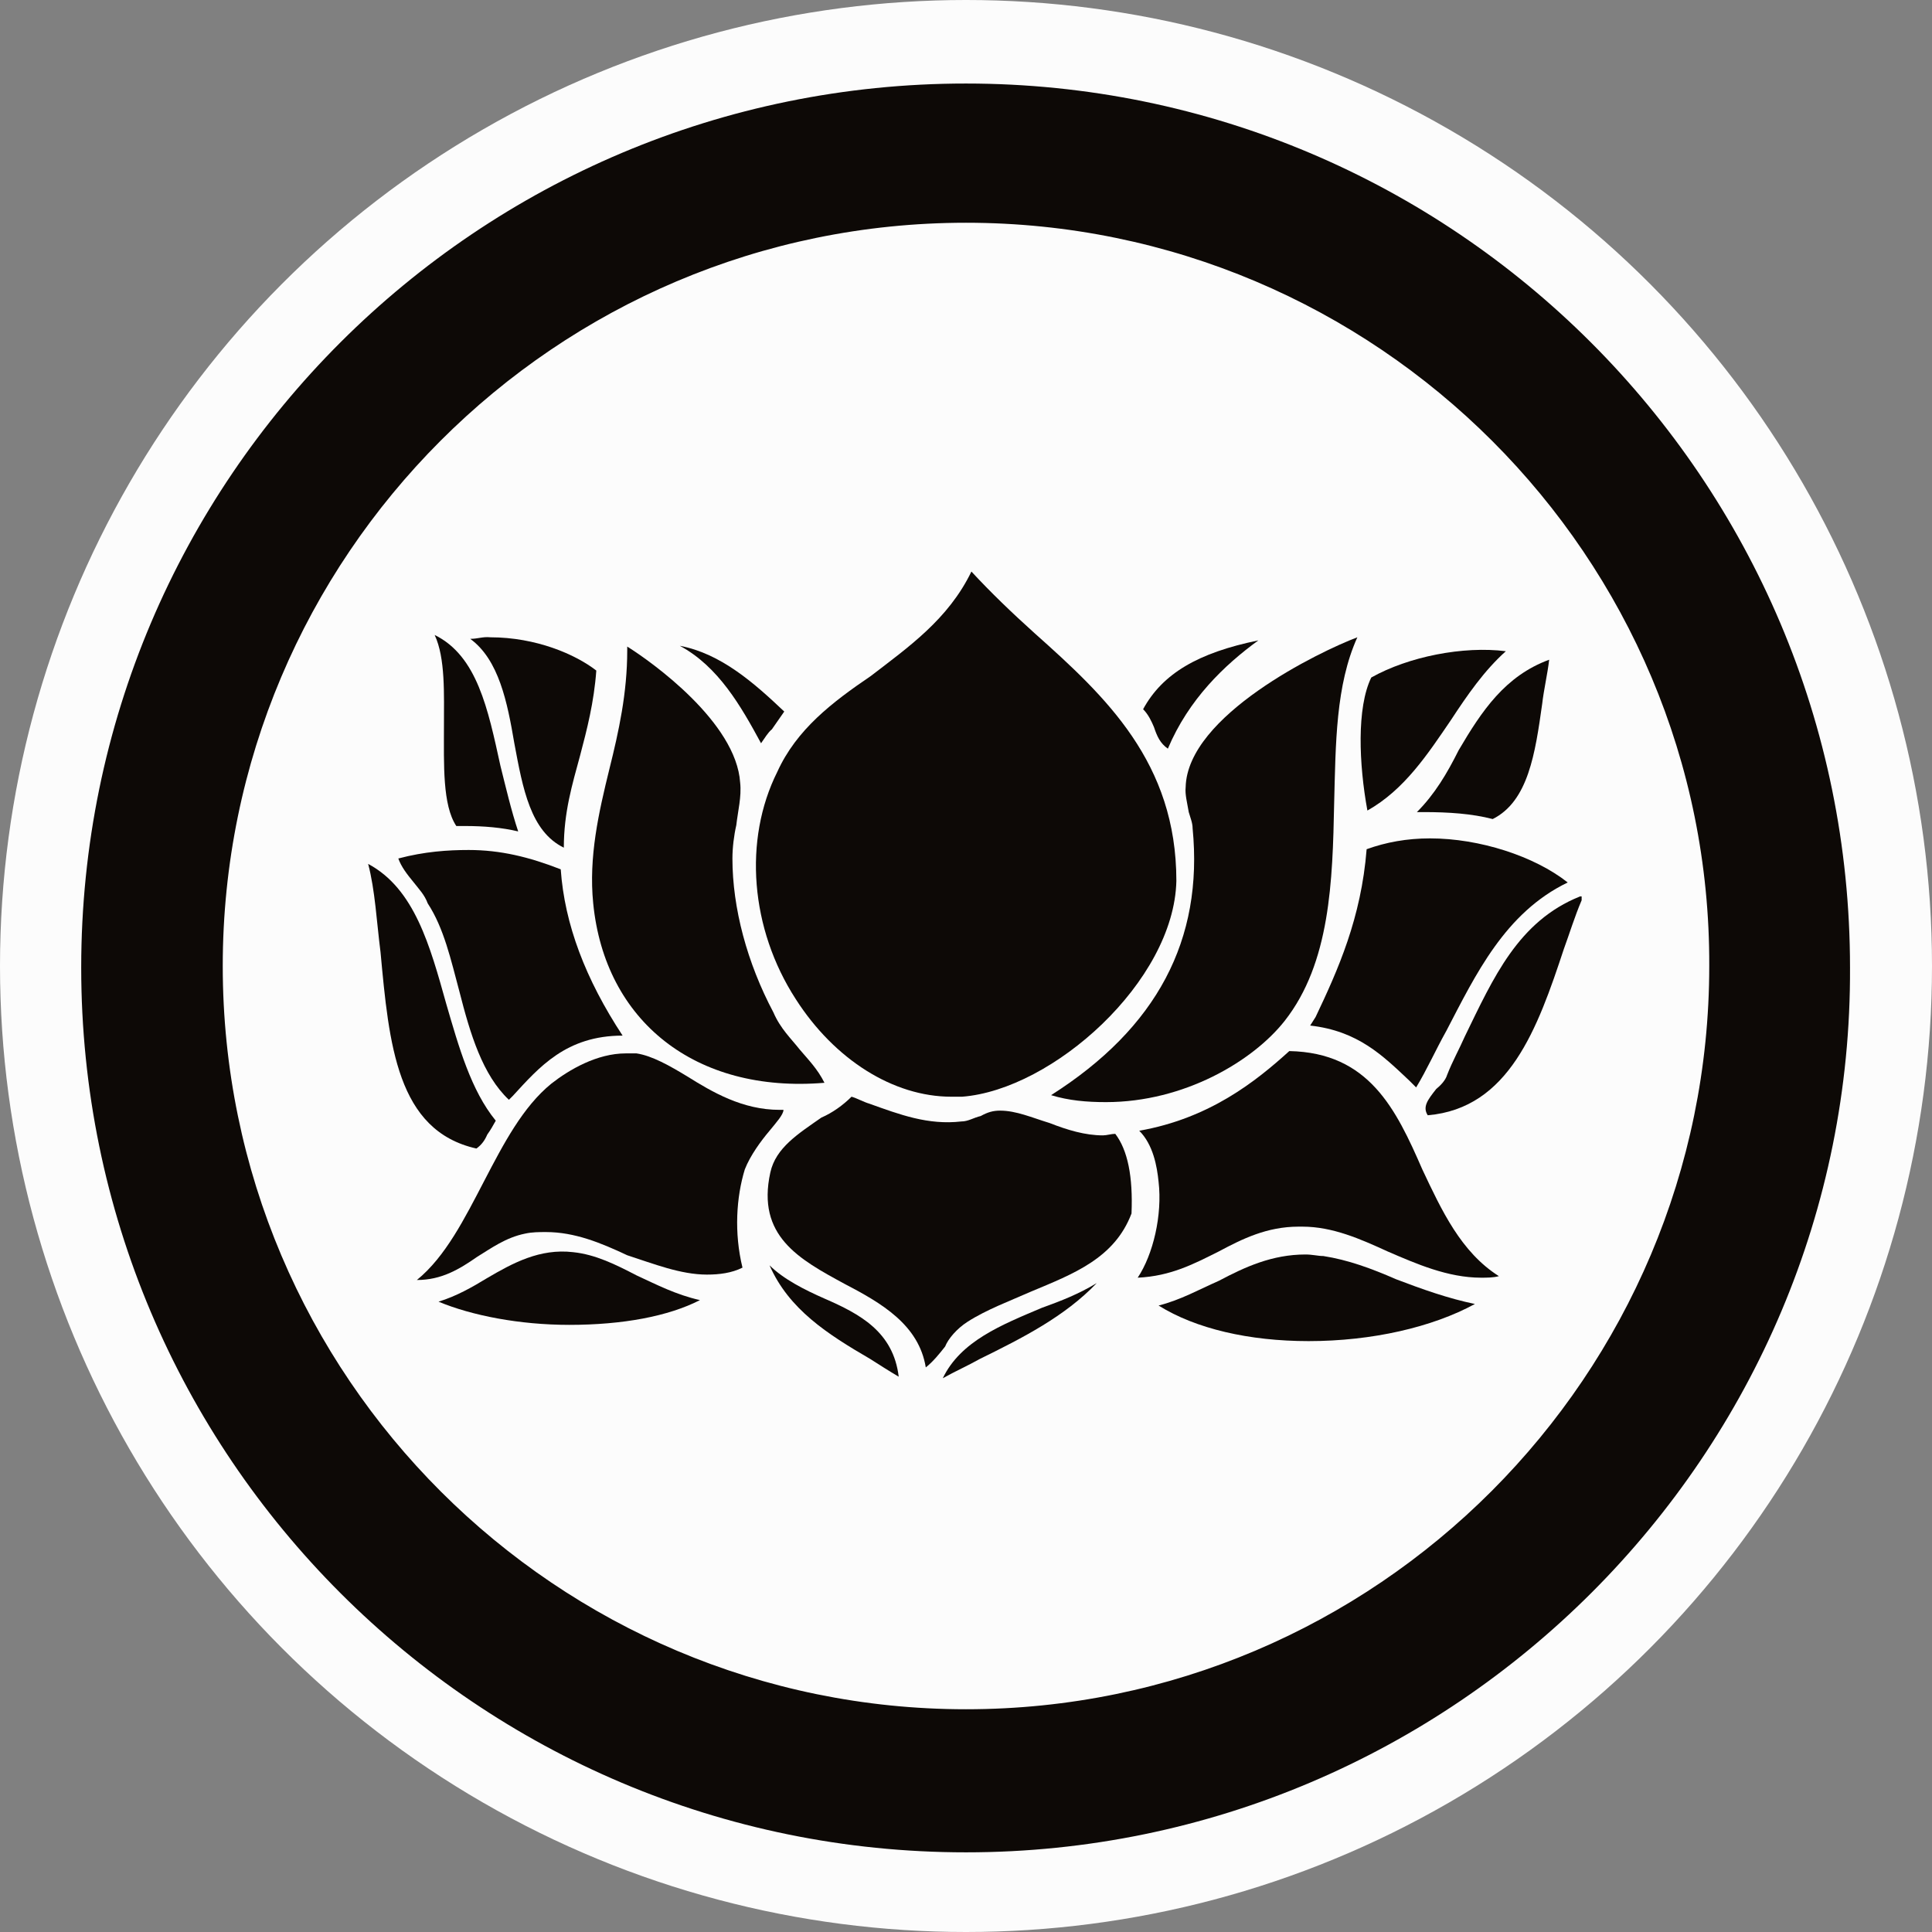 <?xml version="1.0" encoding="utf-8"?>
<!-- Generator: Adobe Illustrator 18.1.1, SVG Export Plug-In . SVG Version: 6.00 Build 0)  -->
<!DOCTYPE svg PUBLIC "-//W3C//DTD SVG 1.1//EN" "http://www.w3.org/Graphics/SVG/1.1/DTD/svg11.dtd">
<svg version="1.1" id="Layer_1" xmlns="http://www.w3.org/2000/svg" xmlns:xlink="http://www.w3.org/1999/xlink" x="0px" y="0px"
	 viewBox="0 25 249.8 249.8" enable-background="new 0 25 249.8 249.8" xml:space="preserve">
<rect x="0" y="25" width="249.8" height="249.8" fill="#808080" stroke="none"/>
<circle fill="#FCFCFC" cx="124.9" cy="149.9" r="124.9"/>
<g>
	<path fill="#0D0906" d="M102.9,154.2c5,7.8,12.6,12.6,20.1,12.6c0.5,0,0.9,0,1.4,0c11.7-0.9,27.4-14.9,27.7-27.9
		c0-15.3-9.1-23.8-18.3-32c-3-2.7-5.7-5.3-8.2-8c-3,6.2-8.2,9.8-13,13.5c-5,3.4-9.6,6.9-12.1,12.4C96.1,133.6,97,145.1,102.9,154.2z
		"/>
	<path fill="#0D0906" d="M57.4,119c0,4.8-0.2,10.1,1.6,12.8c0.5,0,0.7,0,1.1,0c2.5,0,4.8,0.2,6.9,0.7c-0.9-2.7-1.6-5.7-2.3-8.5
		c-1.6-7.3-3-14.2-8.5-16.9C57.6,110.1,57.4,114.7,57.4,119z"/>
	<path fill="#0D0906" d="M153.7,130c0.2,0.7,0.5,1.4,0.5,2.1c1.4,14.4-4.6,25.8-18.3,34.5c2.3,0.7,4.6,0.9,7.1,0.9
		c10.1,0,19-5.3,23.1-10.5c5.9-7.5,6.2-18.1,6.4-28.1c0.2-7.8,0.2-15.3,3-21.5c-4.8,1.8-22,10.1-22.2,19.4
		C153.2,127.7,153.5,128.8,153.7,130z"/>
	<path fill="#0D0906" d="M60.8,107.6c3.7,2.7,4.8,8.2,5.7,13.5c1.1,5.9,2.1,11.4,6.4,13.5c0-4.6,1.1-8.2,2.1-11.9
		c0.9-3.4,1.8-6.9,2.1-11c-2.7-2.1-7.8-4.3-13.7-4.3C62.4,107.3,61.8,107.6,60.8,107.6z"/>
	<path fill="#0D0906" d="M151,121.8c2.7-6.4,7.3-10.8,11.7-14c-7.8,1.6-12.4,4.3-14.9,8.9c0.7,0.7,1.1,1.6,1.4,2.3
		C149.6,120.2,150,121.1,151,121.8z"/>
	<path fill="#0D0906" d="M106.6,165c-0.9-1.8-2.1-3-3.2-4.3c-1.1-1.4-2.5-2.7-3.4-4.8c-3.4-6.4-5.3-13.5-5.3-19.9
		c0-1.4,0.2-3,0.5-4.3c0.2-1.8,0.7-3.7,0.5-5.5c-0.5-7.8-11.4-15.6-14.6-17.6v0.5c0,5.5-1.1,10.5-2.3,15.3
		c-1.4,5.7-2.7,11.4-2.1,17.4C78.2,157,89.9,166.4,106.6,165z"/>
	<path fill="#0D0906" d="M98.4,121.1c0.5-0.7,0.9-1.4,1.4-1.8c0.5-0.7,1.1-1.6,1.6-2.3c-3.9-3.7-8.2-7.5-13.5-8.5
		C92.9,111.2,95.8,116.3,98.4,121.1z"/>
	<path fill="#0D0906" d="M176.8,129.8c4.8-2.7,7.8-7.3,10.8-11.7c2.1-3.2,4.3-6.4,7.1-8.9c-5.5-0.7-12.6,0.7-17.4,3.4
		C175.4,116.5,175.7,123.8,176.8,129.8z"/>
	<path fill="#0D0906" d="M183.2,130c0.2,0,0.7,0,0.9,0c3.2,0,6.2,0.2,8.9,0.9c4.6-2.3,5.5-8.5,6.4-14.9c0.2-1.8,0.7-3.9,0.9-5.7
		c-5.7,2.1-8.7,6.6-11.7,11.7C187.1,125,185.5,127.7,183.2,130z"/>
	<path fill="#0D0906" d="M202.7,139.1c-4.3-3.4-11.4-5.7-17.8-5.7c-3,0-5.7,0.5-8.2,1.4c-0.7,8.9-3.7,15.6-6.6,21.7l-0.7,1.1
		c6.2,0.7,9.4,3.9,12.8,7.1c0.2,0.2,0.7,0.7,0.9,0.9c1.4-2.3,2.5-4.8,3.9-7.3C190.8,151,194.6,143,202.7,139.1z"/>
	<path fill="#0D0906" d="M53.5,139.1c0.7,0.9,1.4,1.6,1.8,2.7c2.1,3.2,3,7.3,4.1,11.4c1.4,5.5,3,10.8,6.4,14l0.5-0.5
		c3.4-3.7,6.9-7.8,14.2-7.8c-4.8-7.3-7.5-14.4-8-21.5c-4.1-1.6-7.8-2.5-11.9-2.5c-2.7,0-5.7,0.2-9.1,1.1
		C51.9,137.1,52.6,138,53.5,139.1z"/>
	<path fill="#0D0906" d="M49.2,148.1c1.1,11.9,2.1,23.1,12.4,25.4c0.7-0.5,1.1-1.1,1.4-1.8c0.5-0.7,0.7-1.1,1.1-1.8
		c-3.2-3.9-4.8-9.6-6.4-15.1c-2.1-7.5-4.1-14.9-10.1-18.1C48.5,140.1,48.7,144.2,49.2,148.1z"/>
	<path fill="#0D0906" d="M204.5,141.4c0-0.2,0-0.2,0-0.5c0,0,0,0-0.2,0c-8,3.2-11.2,10.5-14.9,18.1c-0.7,1.6-1.6,3.2-2.3,5
		c-0.2,0.7-0.9,1.4-1.4,1.8c-1.1,1.4-1.8,2.3-1.1,3.4c10.5-0.9,14.2-11.2,17.6-21.5C202.9,145.8,203.6,143.5,204.5,141.4z"/>
	<path fill="#0D0906" d="M183.9,176.2c-3.4-7.8-6.9-15.1-17.2-15.3c-4.3,3.9-10.3,8.7-19.4,10.3c1.8,1.8,2.3,4.6,2.5,6.6
		c0.5,4.3-0.7,9.4-2.7,12.4c4.3-0.2,7.3-1.8,10.5-3.4c3-1.6,6.2-3.2,10.3-3.2h0.5c3.9,0,7.5,1.6,11,3.2c3.7,1.6,7.8,3.4,12.1,3.4
		c0.7,0,1.6,0,2.3-0.2C188.9,186.9,186.4,181.5,183.9,176.2z"/>
	<path fill="#0D0906" d="M96.3,176.2c0.7-1.8,2.1-3.7,3.2-5c0.9-1.1,1.8-2.1,1.8-2.7c-0.2,0-0.2,0-0.5,0l0,0
		c-4.8,0-8.7-2.3-11.9-4.3c-2.3-1.4-4.6-2.7-6.6-3c-0.5,0-0.9,0-1.4,0c-3.7,0-7.3,2.1-9.6,3.9c-3.7,3-6.2,7.8-8.7,12.6
		c-2.5,4.8-5,9.8-8.7,12.8c3.2,0,5.5-1.4,7.8-3c1.8-1.1,3.7-2.5,6.2-3c0.9-0.2,1.8-0.2,2.7-0.2c3.7,0,7.1,1.4,10.5,3
		c3.4,1.1,6.9,2.5,10.3,2.5c1.6,0,3.2-0.2,4.6-0.9C94.9,184.4,95.2,179.8,96.3,176.2z"/>
	<path fill="#0D0906" d="M125.1,195.9c2.5-1.6,5.5-2.7,8.2-3.9c5.5-2.3,10.8-4.3,13-10.1c0.2-4.8-0.5-8.2-2.1-10.3
		c-0.5,0-1.1,0.2-1.6,0.2l0,0c-2.3,0-4.6-0.7-6.9-1.6c-2.3-0.7-4.3-1.6-6.4-1.6c-0.9,0-1.6,0.2-2.5,0.7c-0.9,0.2-1.6,0.7-2.5,0.7
		c-4.3,0.5-8-0.9-11.9-2.3c-0.7-0.2-1.6-0.7-2.3-0.9c-1.1,1.1-2.5,2.1-3.9,2.7c-3,2.1-5.9,3.9-6.6,7.1c-1.8,8.2,3.7,11.2,9.6,14.4
		c4.8,2.5,9.6,5.3,10.5,10.8c0.9-0.7,1.8-1.8,2.5-2.7C122.6,198.1,123.7,196.8,125.1,195.9z"/>
	<path fill="#0D0906" d="M106.6,192.9c-2.5-1.1-5.3-2.5-7.1-4.3c2.5,5.7,7.5,8.9,13,12.1c1.1,0.7,2.5,1.6,3.7,2.3
		C115.5,197.2,111.2,194.9,106.6,192.9z"/>
	<path fill="#0D0906" d="M82.3,189.9c-2.7-1.4-5.3-2.7-8.2-3c-4.3-0.5-7.8,1.4-11.2,3.4c-1.8,1.1-3.9,2.3-6.2,3
		c4.3,1.8,10.5,3,16.9,3c6.9,0,12.8-1.1,16.9-3.2C87.4,192.4,84.9,191.1,82.3,189.9z"/>
	<path fill="#0D0906" d="M180.5,190.4c-3.2-1.4-6.2-2.5-9.4-3c-0.7,0-1.4-0.2-2.3-0.2c-4.3,0-7.8,1.6-11.2,3.4
		c-2.5,1.1-5,2.5-7.8,3.2c4.8,3,11.7,4.6,19.4,4.6c8.2,0,16-1.8,21.5-4.8C187.3,192.9,183.9,191.7,180.5,190.4z"/>
	<path fill="#0D0906" d="M121.9,203.2c1.6-0.9,3.2-1.6,4.8-2.5c5.5-2.7,11-5.5,15.1-9.8c-2.3,1.4-4.6,2.3-7.1,3.2
		C129.5,196.3,124.2,198.4,121.9,203.2z"/>
	<path fill="#0D0906" d="M124.9,264.5c-63.1,0-114.4-51.2-114.4-114.4S61.8,35.8,124.9,35.8S239.2,87,239.2,150.1
		C239.5,213,188,264.5,124.9,264.5L124.9,264.5z M124.9,53.8c-53.1,0-96.1,43.2-96.1,96.1C28.8,203,72,246,124.9,246
		c53.1,0,96.1-43.2,96.1-96.1C221.2,97,178,53.8,124.9,53.8L124.9,53.8z"/>
</g>
</svg>
